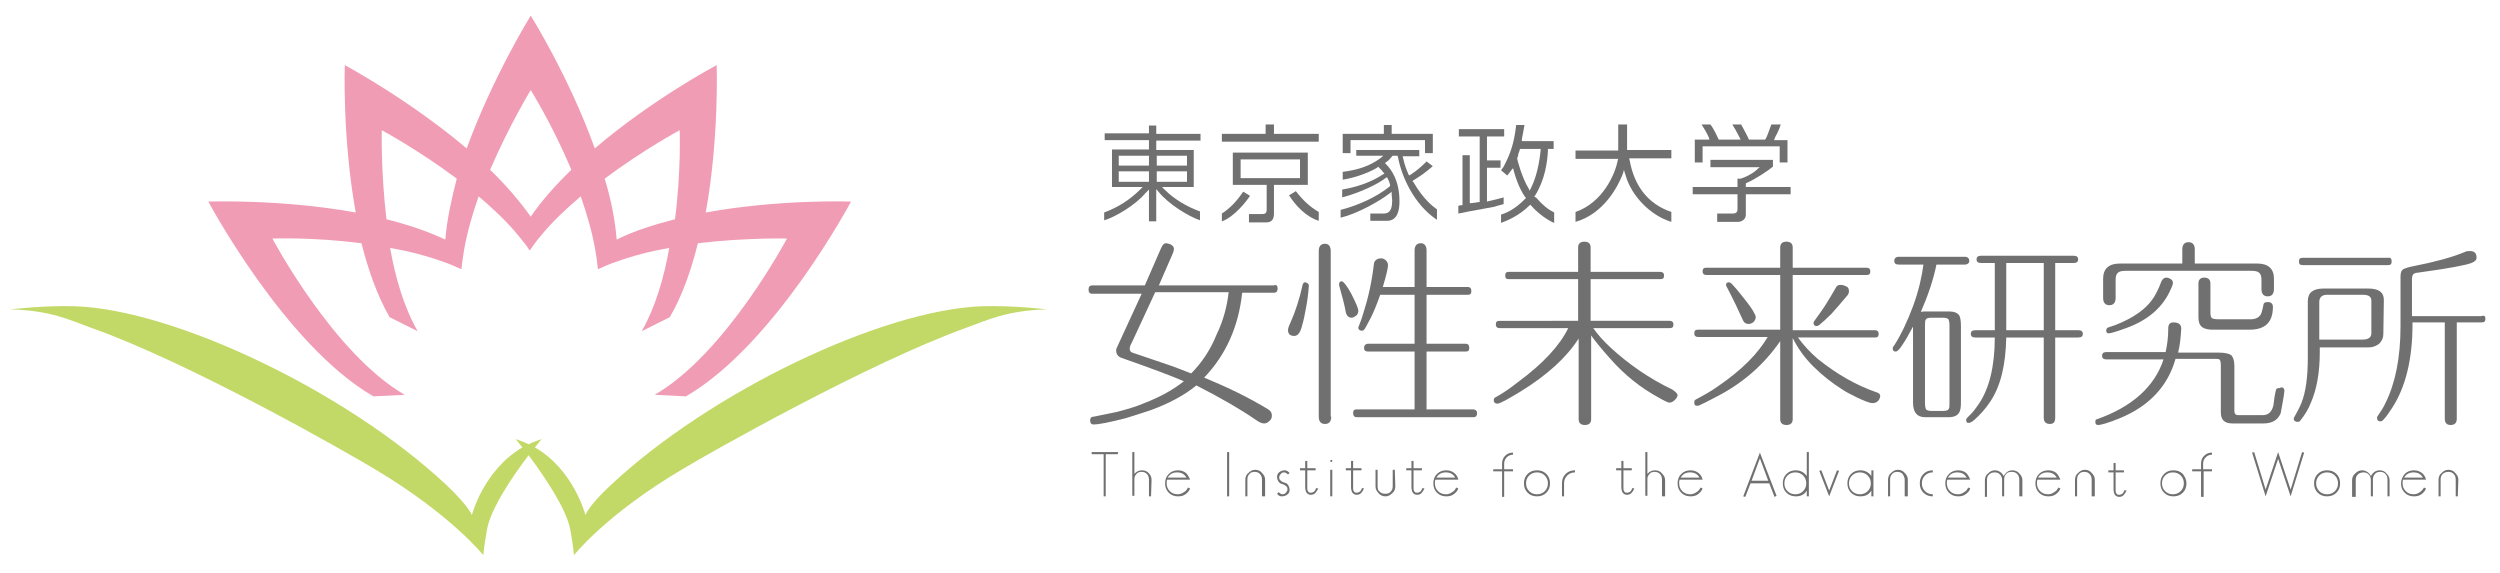<?xml version="1.0" encoding="utf-8"?>
<!-- Generator: Adobe Illustrator 25.2.0, SVG Export Plug-In . SVG Version: 6.00 Build 0)  -->
<svg version="1.1" id="レイヤー_1" xmlns="http://www.w3.org/2000/svg" xmlns:xlink="http://www.w3.org/1999/xlink" x="0px"
	 y="0px" viewBox="0 0 480 110" style="enable-background:new 0 0 480 110;" xml:space="preserve">
<style type="text/css">
	.st0{fill:#717071;}
	.st1{fill:#C2D968;}
	.st2{fill:none;}
	.st3{fill:#F09CB4;}
</style>
<g id="レイヤー_1_1_">
</g>
<g id="logo">
	<g>
		<g>
			<path class="st0" d="M214.6,87.2h-2.3v8.1h-0.4v-8.1h-2.3v-0.4h5.1L214.6,87.2L214.6,87.2z"/>
			<path class="st0" d="M221,95.3h-0.4v-3.2c0-0.4-0.1-0.8-0.4-1.1c-0.3-0.3-0.6-0.4-1-0.4s-0.8,0.1-1,0.4c-0.3,0.3-0.4,0.6-0.4,1
				v3.2h-0.4V92l0,0v-5.2h0.4V91c0.4-0.5,0.9-0.7,1.5-0.7c0.5,0,1,0.2,1.3,0.6c0.4,0.4,0.5,0.8,0.5,1.3L221,95.3L221,95.3z"/>
			<path class="st0" d="M228.5,92.1h-4.4c-0.1,0.2-0.1,0.4-0.1,0.7c0,0.6,0.2,1.1,0.6,1.5c0.4,0.4,0.9,0.6,1.5,0.6
				c0.4,0,0.8-0.1,1.2-0.4c0.4-0.2,0.6-0.5,0.8-0.9l0.4,0.2c-0.2,0.5-0.5,0.8-0.9,1.1c-0.4,0.3-0.9,0.4-1.4,0.4
				c-0.7,0-1.3-0.2-1.8-0.7s-0.7-1.1-0.7-1.8c0-0.7,0.2-1.3,0.7-1.8s1.1-0.7,1.8-0.7c0.6,0,1.1,0.2,1.5,0.5
				C228,91.1,228.3,91.6,228.5,92.1z M227.8,91.7c-0.4-0.7-1-1-1.8-1s-1.4,0.3-1.8,1H227.8z"/>
			<path class="st0" d="M236,95.3h-0.4v-8.5h0.4V95.3z"/>
			<path class="st0" d="M242.7,95.3h-0.4v-3.2c0-0.4-0.1-0.8-0.4-1.1c-0.3-0.3-0.6-0.4-1-0.4s-0.8,0.1-1,0.4
				c-0.3,0.3-0.4,0.6-0.4,1.1v3.2h-0.4v-3.2c0-0.5,0.2-1,0.6-1.3c0.4-0.4,0.8-0.6,1.3-0.6s1,0.2,1.3,0.6c0.4,0.4,0.6,0.8,0.6,1.3
				v3.2H242.7z"/>
			<path class="st0" d="M247.6,90.8l-0.3,0.3c-0.2-0.2-0.4-0.3-0.6-0.4c-0.3,0-0.5,0-0.7,0.2s-0.3,0.4-0.4,0.6c0,0.3,0,0.5,0.2,0.7
				s0.4,0.3,0.6,0.4c0.4,0.1,0.7,0.2,0.9,0.5s0.3,0.6,0.3,1s-0.2,0.7-0.5,0.9c-0.3,0.2-0.6,0.3-1,0.3s-0.7-0.2-0.9-0.5l0.3-0.3
				c0.2,0.2,0.4,0.3,0.6,0.4c0.3,0,0.5,0,0.7-0.2s0.3-0.4,0.4-0.6c0-0.3,0-0.5-0.2-0.7s-0.4-0.3-0.6-0.4c-0.4-0.1-0.7-0.2-0.9-0.5
				s-0.3-0.6-0.3-1s0.2-0.7,0.5-0.9c0.3-0.2,0.6-0.3,1-0.3C247,90.3,247.3,90.5,247.6,90.8z"/>
			<path class="st0" d="M250.6,90.3h-1v-0.4h1v-1.4h0.4v1.4h1.6v0.4H251v3.5c0,0.3,0.1,0.5,0.2,0.6c0.1,0.2,0.3,0.2,0.5,0.2
				s0.4-0.1,0.6-0.2c0.2-0.2,0.3-0.4,0.4-0.7l0.4,0.1c-0.2,0.4-0.4,0.7-0.6,0.9c-0.2,0.2-0.5,0.3-0.8,0.3c-0.7,0-1.1-0.5-1.1-1.5
				L250.6,90.3L250.6,90.3z"/>
			<path class="st0" d="M271,90.3h-1v-0.4h1v-1.4h0.4v1.4h1.6v0.4h-1.6v3.5c0,0.3,0.1,0.5,0.2,0.6c0.1,0.2,0.3,0.2,0.5,0.2
				s0.4-0.1,0.6-0.2c0.2-0.2,0.3-0.4,0.4-0.7l0.4,0.1c-0.2,0.4-0.4,0.7-0.6,0.9c-0.2,0.2-0.5,0.3-0.8,0.3c-0.7,0-1.1-0.5-1.1-1.5
				L271,90.3L271,90.3z"/>
			<path class="st0" d="M311.3,90.3h-1v-0.4h1v-1.4h0.4v1.4h1.6v0.4h-1.6v3.5c0,0.3,0.1,0.5,0.2,0.6c0.1,0.2,0.3,0.2,0.5,0.2
				s0.4-0.1,0.6-0.2c0.2-0.2,0.3-0.4,0.4-0.7l0.4,0.1c-0.2,0.4-0.4,0.7-0.6,0.9c-0.2,0.2-0.5,0.3-0.8,0.3c-0.7,0-1.1-0.5-1.1-1.5
				L311.3,90.3L311.3,90.3z"/>
			<path class="st0" d="M259.4,90.3h-1v-0.4h1v-1.4h0.4v1.4h1.6v0.4h-1.6v3.5c0,0.3,0.1,0.5,0.2,0.6c0.1,0.2,0.3,0.2,0.5,0.2
				s0.4-0.1,0.6-0.2c0.2-0.2,0.3-0.4,0.4-0.7l0.4,0.1c-0.2,0.4-0.4,0.7-0.6,0.9c-0.2,0.2-0.5,0.3-0.8,0.3c-0.7,0-1.1-0.5-1.1-1.5
				L259.4,90.3L259.4,90.3z"/>
			<path class="st0" d="M405.8,90.7h-1v-0.4h1v-1.4h0.4v1.4h1.6v0.4h-1.6v3.5c0,0.3,0.1,0.5,0.2,0.6c0.1,0.2,0.3,0.2,0.5,0.2
				s0.4-0.1,0.6-0.2c0.2-0.2,0.3-0.4,0.4-0.7l0.4,0.1c-0.2,0.4-0.4,0.7-0.6,0.9c-0.2,0.2-0.5,0.3-0.8,0.3c-0.7,0-1.1-0.5-1.1-1.5
				L405.8,90.7L405.8,90.7z"/>
			<path class="st0" d="M255.8,88.5c0,0.1-0.1,0.2-0.2,0.2c-0.1,0-0.2-0.1-0.2-0.2s0.1-0.2,0.2-0.2
				C255.8,88.3,255.8,88.4,255.8,88.5z M255.8,95.3h-0.4v-5.1h0.4V95.3z"/>
			<path class="st0" d="M267.9,93.4c0,0.5-0.2,1-0.6,1.3c-0.4,0.4-0.8,0.6-1.3,0.6s-1-0.2-1.3-0.6c-0.4-0.4-0.6-0.8-0.6-1.3v-3.2
				h0.4v3.2c0,0.4,0.1,0.8,0.4,1c0.3,0.3,0.6,0.4,1.1,0.4c0.4,0,0.8-0.1,1-0.4c0.3-0.3,0.4-0.6,0.4-1v-3.2h0.4L267.9,93.4
				L267.9,93.4z"/>
			<path class="st0" d="M280,92.1h-4.4c-0.1,0.2-0.1,0.4-0.1,0.7c0,0.6,0.2,1.1,0.6,1.5c0.4,0.4,0.9,0.6,1.5,0.6
				c0.4,0,0.8-0.1,1.2-0.4c0.4-0.2,0.6-0.5,0.8-0.9l0.4,0.2c-0.2,0.5-0.5,0.8-0.9,1.1c-0.4,0.3-0.9,0.4-1.4,0.4
				c-0.7,0-1.3-0.2-1.8-0.7s-0.7-1.1-0.7-1.8c0-0.7,0.2-1.3,0.7-1.8s1.1-0.7,1.8-0.7c0.6,0,1.1,0.2,1.5,0.5
				C279.6,91.1,279.9,91.6,280,92.1z M279.4,91.7c-0.4-0.7-1-1-1.8-1s-1.4,0.3-1.8,1H279.4z"/>
			<path class="st0" d="M290.5,90.5h-1.7v4.9h-0.4v-4.9h-1.7v-0.4h1.7V89c0-0.6,0.2-1.1,0.6-1.5c0.4-0.4,0.9-0.6,1.5-0.6v0.4
				c-0.5,0-0.9,0.2-1.2,0.5s-0.5,0.7-0.5,1.2v1.1h1.7L290.5,90.5L290.5,90.5z"/>
			<path class="st0" d="M297.6,92.8c0,0.7-0.2,1.3-0.7,1.8s-1.1,0.7-1.8,0.7s-1.3-0.2-1.8-0.7s-0.7-1.1-0.7-1.8
				c0-0.7,0.2-1.3,0.7-1.8s1.1-0.7,1.8-0.7s1.3,0.2,1.8,0.7S297.6,92.1,297.6,92.8z M297.2,92.8c0-0.6-0.2-1.1-0.6-1.5
				c-0.4-0.4-0.9-0.6-1.5-0.6s-1.1,0.2-1.5,0.6s-0.6,0.9-0.6,1.5s0.2,1.1,0.6,1.5c0.4,0.4,0.9,0.6,1.5,0.6s1.1-0.2,1.5-0.6
				S297.2,93.4,297.2,92.8z"/>
			<path class="st0" d="M302.4,90.7c-0.6,0-1.1,0.2-1.5,0.6s-0.6,0.9-0.6,1.5v2.5h-0.4v-2.5c0-0.7,0.2-1.3,0.7-1.8s1.1-0.7,1.8-0.7
				V90.7z"/>
			<path class="st0" d="M319.5,95.3h-0.4v-3.2c0-0.4-0.1-0.8-0.4-1.1c-0.3-0.3-0.6-0.4-1-0.4s-0.8,0.1-1,0.4c-0.3,0.3-0.4,0.6-0.4,1
				v3.2h-0.4V92l0,0v-5.2h0.4V91c0.4-0.5,0.9-0.7,1.5-0.7c0.5,0,1,0.2,1.3,0.6c0.4,0.4,0.6,0.8,0.6,1.3v3.1H319.5z"/>
			<path class="st0" d="M326.9,92.1h-4.4c-0.1,0.2-0.1,0.4-0.1,0.7c0,0.6,0.2,1.1,0.6,1.5c0.4,0.4,0.9,0.6,1.5,0.6
				c0.4,0,0.8-0.1,1.2-0.4c0.4-0.2,0.6-0.5,0.8-0.9l0.4,0.2c-0.2,0.5-0.5,0.8-0.9,1.1c-0.4,0.3-0.9,0.4-1.4,0.4
				c-0.7,0-1.3-0.2-1.8-0.7s-0.7-1.1-0.7-1.8c0-0.7,0.2-1.3,0.7-1.8s1.1-0.7,1.8-0.7c0.6,0,1.1,0.2,1.5,0.5
				C326.5,91.1,326.8,91.6,326.9,92.1z M326.3,91.7c-0.4-0.7-1-1-1.8-1s-1.4,0.3-1.8,1H326.3z"/>
			<path class="st0" d="M341.1,95.2l-0.4,0.2l-1-2.6h-3.6l-1,2.6l-0.4-0.1l3.2-8.4L341.1,95.2z M339.5,92.3l-1.6-4.3l-1.6,4.3H339.5
				z"/>
			<path class="st0" d="M347.3,95.3h-0.4v-1.1c-0.5,0.8-1.2,1.1-2.1,1.1c-0.7,0-1.3-0.2-1.8-0.7s-0.7-1.1-0.7-1.8
				c0-0.7,0.2-1.3,0.7-1.8s1.1-0.7,1.8-0.7c0.9,0,1.6,0.4,2.1,1.1v-4.6h0.4V95.3z M346.8,92.8c0-0.6-0.2-1.1-0.6-1.5
				c-0.4-0.4-0.9-0.6-1.5-0.6s-1.1,0.2-1.5,0.6s-0.6,0.9-0.6,1.5s0.2,1.1,0.6,1.5c0.4,0.4,0.9,0.6,1.5,0.6s1.1-0.2,1.5-0.6
				C346.6,93.9,346.8,93.4,346.8,92.8z"/>
			<path class="st0" d="M353.1,90.4l-1.9,4.9l-1.9-4.9l0.4-0.1l1.5,3.9l1.5-3.9L353.1,90.4z"/>
			<path class="st0" d="M359.7,95.3h-0.4v-1.1c-0.5,0.8-1.2,1.1-2.1,1.1c-0.7,0-1.3-0.2-1.8-0.7s-0.7-1.1-0.7-1.8
				c0-0.7,0.2-1.3,0.7-1.8s1.1-0.7,1.8-0.7c0.9,0,1.6,0.4,2.1,1.1v-1.1h0.4V95.3z M359.2,92.8c0-0.6-0.2-1.1-0.6-1.5
				c-0.4-0.4-0.9-0.6-1.5-0.6s-1.1,0.2-1.5,0.6s-0.6,0.9-0.6,1.5s0.2,1.1,0.6,1.5c0.4,0.4,0.9,0.6,1.5,0.6s1.1-0.2,1.5-0.6
				S359.2,93.4,359.2,92.8z"/>
			<path class="st0" d="M366.1,95.3h-0.4v-3.2c0-0.4-0.2-0.8-0.4-1.1c-0.3-0.3-0.6-0.4-1-0.4s-0.8,0.1-1,0.4
				c-0.3,0.3-0.4,0.6-0.4,1.1v3.2h-0.4v-3.2c0-0.5,0.2-1,0.6-1.3c0.4-0.4,0.8-0.6,1.3-0.6s1,0.2,1.3,0.6c0.4,0.4,0.6,0.8,0.6,1.3
				v3.2H366.1z"/>
			<path class="st0" d="M371.1,95.3c-0.7,0-1.3-0.2-1.8-0.7s-0.7-1.1-0.7-1.8c0-0.7,0.2-1.3,0.7-1.8s1.1-0.7,1.8-0.7v0.4
				c-0.6,0-1.1,0.2-1.5,0.6s-0.6,0.9-0.6,1.5s0.2,1.1,0.6,1.5c0.4,0.4,0.9,0.6,1.5,0.6V95.3z"/>
			<path class="st0" d="M378.3,92.1h-4.4c-0.1,0.2-0.1,0.4-0.1,0.7c0,0.6,0.2,1.1,0.6,1.5c0.4,0.4,0.9,0.6,1.5,0.6
				c0.4,0,0.8-0.1,1.2-0.4c0.4-0.2,0.6-0.5,0.8-0.9l0.4,0.2c-0.2,0.5-0.5,0.8-0.9,1.1c-0.4,0.3-0.9,0.4-1.4,0.4
				c-0.7,0-1.3-0.2-1.8-0.7s-0.7-1.1-0.7-1.8c0-0.7,0.2-1.3,0.7-1.8s1.1-0.7,1.8-0.7c0.6,0,1.1,0.2,1.5,0.5
				C377.8,91.1,378.1,91.6,378.3,92.1z M377.6,91.7c-0.4-0.7-1-1-1.8-1s-1.4,0.3-1.8,1H377.6z"/>
			<path class="st0" d="M388.1,95.3h-0.4v-3.2c0-0.4-0.1-0.8-0.4-1.1c-0.3-0.3-0.6-0.4-1.1-0.4c-0.4,0-0.8,0.1-1,0.4
				c-0.3,0.3-0.4,0.6-0.4,1.1v3.2h-0.4v-3.2l0,0c0-0.4-0.2-0.8-0.4-1c-0.3-0.3-0.6-0.4-1-0.4s-0.8,0.1-1.1,0.4s-0.4,0.6-0.4,1.1v3.2
				h-0.4v-3.2c0-0.5,0.2-1,0.6-1.3c0.4-0.4,0.8-0.6,1.3-0.6c0.4,0,0.7,0.1,1,0.3c0.3,0.2,0.5,0.4,0.7,0.8c0.2-0.3,0.4-0.6,0.7-0.8
				c0.3-0.2,0.6-0.3,1-0.3c0.5,0,1,0.2,1.3,0.6c0.4,0.4,0.6,0.8,0.6,1.3v3.1H388.1z"/>
			<path class="st0" d="M395.6,92.1h-4.4c-0.1,0.2-0.1,0.4-0.1,0.7c0,0.6,0.2,1.1,0.6,1.5c0.4,0.4,0.9,0.6,1.5,0.6
				c0.4,0,0.8-0.1,1.2-0.4c0.4-0.2,0.6-0.5,0.8-0.9l0.4,0.2c-0.2,0.5-0.5,0.8-0.9,1.1c-0.4,0.3-0.9,0.4-1.4,0.4
				c-0.7,0-1.3-0.2-1.8-0.7s-0.7-1.1-0.7-1.8c0-0.7,0.2-1.3,0.7-1.8s1.1-0.7,1.8-0.7c0.6,0,1.1,0.2,1.5,0.5
				C395.1,91.1,395.4,91.6,395.6,92.1z M394.9,91.7c-0.4-0.7-1-1-1.8-1s-1.4,0.3-1.8,1H394.9z"/>
			<path class="st0" d="M402,95.3h-0.4v-3.2c0-0.4-0.1-0.8-0.4-1.1c-0.3-0.3-0.6-0.4-1-0.4s-0.8,0.1-1,0.4c-0.3,0.3-0.4,0.6-0.4,1.1
				v3.2h-0.4v-3.2c0-0.5,0.2-1,0.6-1.3c0.4-0.4,0.8-0.6,1.3-0.6s1,0.2,1.3,0.6c0.4,0.4,0.6,0.8,0.6,1.3v3.2H402z"/>
			<path class="st0" d="M419.8,92.8c0,0.7-0.2,1.3-0.7,1.8s-1.1,0.7-1.8,0.7s-1.3-0.2-1.8-0.7s-0.7-1.1-0.7-1.8
				c0-0.7,0.2-1.3,0.7-1.8s1.1-0.7,1.8-0.7s1.3,0.2,1.8,0.7C419.5,91.5,419.8,92.1,419.8,92.8z M419.3,92.8c0-0.6-0.2-1.1-0.6-1.5
				c-0.4-0.4-0.9-0.6-1.5-0.6s-1.1,0.2-1.5,0.6s-0.6,0.9-0.6,1.5s0.2,1.1,0.6,1.5c0.4,0.4,0.9,0.6,1.5,0.6s1.1-0.2,1.5-0.6
				C419.1,93.9,419.3,93.4,419.3,92.8z"/>
			<path class="st0" d="M424.8,90.5h-1.7v4.9h-0.5v-4.9h-1.7v-0.4h1.7V89c0-0.6,0.2-1.1,0.6-1.5c0.4-0.4,0.9-0.6,1.5-0.6v0.4
				c-0.5,0-0.9,0.2-1.2,0.5S423,88.5,423,89v1.1h1.7v0.4H424.8z"/>
			<path class="st0" d="M442.4,86.9l-2.6,8.4l-2.4-7.2l-2.4,7.2l-2.6-8.4l0.4-0.1L435,94l2.4-7.2l2.4,7.2l2.2-7.2L442.4,86.9z"/>
			<path class="st0" d="M449.3,92.8c0,0.7-0.2,1.3-0.7,1.8s-1.1,0.7-1.8,0.7s-1.3-0.2-1.8-0.7s-0.7-1.1-0.7-1.8
				c0-0.7,0.2-1.3,0.7-1.8s1.1-0.7,1.8-0.7s1.3,0.2,1.8,0.7S449.3,92.1,449.3,92.8z M448.9,92.8c0-0.6-0.2-1.1-0.6-1.5
				c-0.4-0.4-0.9-0.6-1.5-0.6s-1.1,0.2-1.5,0.6s-0.6,0.9-0.6,1.5s0.2,1.1,0.6,1.5c0.4,0.4,0.9,0.6,1.5,0.6s1.1-0.2,1.5-0.6
				C448.7,93.9,448.9,93.4,448.9,92.8z"/>
			<path class="st0" d="M458.8,95.3h-0.4v-3.2c0-0.4-0.1-0.8-0.4-1.1c-0.3-0.3-0.6-0.4-1-0.4s-0.8,0.1-1,0.4
				c-0.3,0.3-0.4,0.6-0.4,1.1v3.2h-0.4v-3.2l0,0c0-0.4-0.2-0.8-0.4-1c-0.3-0.3-0.6-0.4-1-0.4s-0.8,0.1-1.1,0.4s-0.4,0.6-0.4,1.1v3.2
				h-0.7v-3.2c0-0.5,0.2-1,0.6-1.3c0.4-0.4,0.8-0.6,1.3-0.6c0.4,0,0.7,0.1,1,0.3c0.3,0.2,0.5,0.4,0.7,0.8c0.2-0.3,0.4-0.6,0.7-0.8
				c0.3-0.2,0.6-0.3,1-0.3c0.5,0,1,0.2,1.3,0.6c0.4,0.4,0.6,0.8,0.6,1.3L458.8,95.3L458.8,95.3z"/>
			<path class="st0" d="M465.8,92.1h-4.4c-0.1,0.2-0.1,0.4-0.1,0.7c0,0.6,0.2,1.1,0.6,1.5c0.4,0.4,0.9,0.6,1.5,0.6
				c0.4,0,0.8-0.1,1.2-0.4c0.3-0.2,0.6-0.5,0.8-0.9l0.4,0.2c-0.2,0.5-0.5,0.8-0.9,1.1c-0.4,0.3-0.9,0.4-1.4,0.4
				c-0.7,0-1.3-0.2-1.8-0.7s-0.7-1.1-0.7-1.8c0-0.7,0.3-1.3,0.7-1.8c0.5-0.5,1.1-0.7,1.8-0.7c0.6,0,1.1,0.2,1.5,0.5
				C465.4,91.1,465.7,91.6,465.8,92.1z M465.2,91.7c-0.4-0.7-1-1-1.8-1s-1.4,0.3-1.8,1H465.2z"/>
			<path class="st0" d="M471.9,95.3h-0.4v-3.2c0-0.4-0.1-0.8-0.4-1.1c-0.3-0.3-0.6-0.4-1-0.4s-0.8,0.1-1.1,0.4s-0.4,0.6-0.4,1.1v3.2
				h-0.4v-3.2c0-0.5,0.2-1,0.6-1.3c0.4-0.4,0.8-0.6,1.3-0.6s1,0.2,1.3,0.6c0.4,0.4,0.6,0.8,0.6,1.3L471.9,95.3L471.9,95.3z"/>
			<g>
				<path class="st0" d="M245.3,55.4c0,0.5-0.2,0.8-0.7,0.8h-6.1c-0.7,6.5-3.1,11.9-7.3,16.3c4.6,1.9,8.7,3.9,12.3,6.1
					c0.5,0.3,0.7,0.7,0.7,1.2s-0.2,0.9-0.7,1.2c-0.2,0.2-0.5,0.3-0.8,0.3c-0.4,0-0.9-0.2-1.6-0.7c-2.9-2-6.7-4.2-11.4-6.6
					c-2.3,1.9-5.3,3.5-8.9,4.8c-1.8,0.6-3.4,1.1-4.7,1.5c-3.1,0.8-5.2,1.2-6.1,1.2c-0.5,0-0.7-0.3-0.7-0.8c0-0.4,0.2-0.7,0.7-0.7
					c0.9-0.2,2.4-0.5,4.4-0.9c1.9-0.5,3.7-1,5.3-1.7c3.1-1.2,5.6-2.6,7.6-4.2c-2.3-1-6.3-2.5-12-4.5c-0.6-0.2-1-0.7-1-1.4
					c0-0.3,0.1-0.5,0.2-0.7l4.7-10.2h-9.5c-0.5,0-0.7-0.3-0.7-0.8s0.2-0.8,0.7-0.8h10.1l3.1-7.1c0.3-0.7,0.6-1,1-1
					c0.2,0,0.5,0.1,0.8,0.2c0.4,0.2,0.7,0.5,0.7,0.9c0,0.2-0.1,0.5-0.2,0.8l-2.7,6.2h22.1C245,54.6,245.3,54.8,245.3,55.4z
					 M235.9,56.1h-14.1l-4.5,9.7c-0.3,0.5-0.4,0.9-0.4,1.2c0,0.3,0.2,0.6,0.5,0.7l5.9,2c2.1,0.7,3.9,1.4,5.4,2c2-2,3.7-4.5,4.9-7.5
					C234.9,61.5,235.6,58.8,235.9,56.1z"/>
				<path class="st0" d="M251.3,54.8c-0.1,1.6-0.3,3.1-0.6,4.6c-0.2,1.1-0.4,2.1-0.7,3.1c-0.3,1.3-0.8,2-1.5,2
					c-0.8,0-1.2-0.4-1.2-1.1c0-0.3,0.1-0.7,0.4-1.3c1-2.2,1.8-4.7,2.4-7.4c0.1-0.3,0.2-0.5,0.5-0.5C251,54.3,251.3,54.5,251.3,54.8z
					 M255.6,80c0,0.9-0.4,1.4-1.2,1.4s-1.2-0.5-1.2-1.4V48.2c0-0.9,0.4-1.4,1.2-1.4c0.7,0,1.1,0.5,1.1,1.4V80H255.6z M260.8,59.7
					c0,0.3-0.1,0.6-0.4,0.9c-0.3,0.2-0.6,0.4-0.9,0.4c-0.5,0-0.9-0.3-1.1-1c-0.2-1.2-0.6-2.8-1.2-4.9c-0.1-0.2-0.1-0.4-0.1-0.5
					c0-0.4,0.2-0.6,0.5-0.6s1,0.8,1.9,2.5C260.3,58.1,260.8,59.2,260.8,59.7z M283.6,79.3c0,0.5-0.2,0.8-0.7,0.8h-22.4
					c-0.5,0-0.7-0.3-0.7-0.8s0.2-0.7,0.7-0.7h11.1V67.5h-8.9c-0.5,0-0.8-0.2-0.8-0.7s0.3-0.8,0.8-0.8h8.9v-9.4H265
					c-0.6,1.7-1.2,3.2-1.8,4.4c-0.3,0.5-0.6,1.2-1.2,2.2c-0.2,0.2-0.3,0.3-0.5,0.3c-0.4,0-0.7-0.2-0.7-0.6c0-0.1,0-0.2,0.1-0.3
					c0.3-0.7,0.6-1.6,0.9-2.6c0.9-2.8,1.6-5.9,2-9.4c0.1-0.6,0.6-1,1.4-1c0.3,0,0.5,0.1,0.8,0.3c0.3,0.3,0.5,0.6,0.5,1
					c0,0.5-0.3,1.9-1,4.2h6.1v-7c0-0.9,0.4-1.4,1.2-1.4c0.7,0,1.1,0.5,1.1,1.4v7h7.9c0.5,0,0.7,0.3,0.7,0.8s-0.2,0.7-0.7,0.7h-7.9
					V66h7.5c0.5,0,0.7,0.3,0.7,0.8s-0.2,0.7-0.7,0.7h-7.5v11.1h8.9C283.3,78.6,283.6,78.9,283.6,79.3z"/>
				<path class="st0" d="M322.1,75.9c0,0.1-0.1,0.3-0.2,0.5c-0.2,0.3-0.5,0.6-0.9,0.8c-0.2,0.1-0.3,0.1-0.5,0.1s-0.9-0.3-2.1-1
					c-3.3-1.8-6.4-4.2-9.3-7.5c-1.7-1.9-2.9-3.4-3.6-4.4v16.1c0,0.7-0.4,1.1-1.2,1.1s-1.2-0.4-1.2-1.1V65c-2.3,3.6-6,7-11.2,10.2
					c-2.5,1.5-3.9,2.3-4.4,2.3c-0.4,0-0.7-0.2-0.7-0.7c0-0.2,0.1-0.4,0.3-0.5c1.5-0.8,2.9-1.8,4.3-2.9c4.9-3.6,8.1-7.1,9.7-10.4
					h-13.2c-0.4,0-0.7-0.2-0.7-0.7s0.2-0.7,0.7-0.7H303v-8h-13.3c-0.5,0-0.7-0.2-0.7-0.7s0.2-0.7,0.7-0.7H303v-4.7
					c0-0.7,0.4-1.1,1.2-1.1s1.2,0.4,1.2,1.1v4.7h13.4c0.4,0,0.7,0.2,0.7,0.7s-0.2,0.7-0.7,0.7h-13.4v8h15.2c0.4,0,0.7,0.2,0.7,0.7
					s-0.2,0.7-0.7,0.7h-14.7c0.9,1.3,2.1,2.6,3.4,3.8c3.5,3.2,7.4,5.9,11.8,8C321.8,75.3,322.1,75.6,322.1,75.9z"/>
				<path class="st0" d="M361,76.1c0,0.2-0.1,0.3-0.2,0.6c-0.3,0.5-0.7,0.7-1.3,0.7c-0.5,0-1.5-0.4-3-1.1c-1.2-0.6-2.2-1.1-2.9-1.6
					c-1.9-1.2-3.8-2.7-5.5-4.4c-1.6-1.6-2.9-3.4-3.9-5.4v15.6c0,0.7-0.4,1.1-1.2,1.1s-1.2-0.4-1.2-1.1v-15
					c-3.1,4.5-7.2,8.1-12.3,10.7c-1.5,0.8-2.7,1.4-3.4,1.7c-0.1,0-0.2,0-0.3,0c-0.4,0-0.5-0.2-0.5-0.7c0-0.2,0.1-0.4,0.3-0.5
					c1.7-0.9,3.1-1.7,4.2-2.5c2.2-1.5,4.2-3.1,5.9-4.8c1.6-1.6,2.8-3.2,3.7-4.7H326c-0.4,0-0.7-0.2-0.7-0.7s0.2-0.7,0.7-0.7h15.8
					V52.8h-14.2c-0.4,0-0.7-0.2-0.7-0.7s0.2-0.7,0.7-0.7h14.2v-3.9c0-0.7,0.4-1.1,1.2-1.1s1.2,0.4,1.2,1.1v3.9h14.2
					c0.4,0,0.7,0.2,0.7,0.7s-0.2,0.7-0.7,0.7h-14.2v10.6H360c0.4,0,0.7,0.2,0.7,0.7s-0.2,0.7-0.7,0.7h-14.8c1.1,1.5,2.4,2.9,3.8,4.1
					c3.6,2.9,7.4,5.1,11.5,6.5C360.8,75.5,361,75.7,361,76.1z M337.1,60.9c0,0.4-0.2,0.7-0.5,1c-0.3,0.2-0.6,0.3-0.9,0.3
					c-0.4,0-0.8-0.2-1-0.6c-0.8-1.8-1.8-3.9-3.1-6.4c-0.1-0.2-0.2-0.3-0.2-0.5c0-0.3,0.2-0.5,0.5-0.5c0.2,0,0.4,0.1,0.6,0.3
					c0.4,0.4,1.1,1.2,2.2,2.6c1.2,1.5,1.9,2.5,2.1,3C337,60.4,337.1,60.7,337.1,60.9z M355,55.9c0,0.3-0.1,0.5-0.2,0.7
					c-1.1,1.3-2.2,2.6-3.2,3.7c-0.9,0.9-1.7,1.6-2.3,2.1c-0.2,0.1-0.3,0.2-0.5,0.2c-0.4,0-0.6-0.2-0.6-0.6c0-0.1,0-0.2,0.1-0.3
					c1-1.4,1.9-2.6,2.6-3.8c0.4-0.6,0.9-1.5,1.6-2.7c0.2-0.4,0.5-0.5,0.9-0.5s0.7,0.1,1.1,0.3C354.8,55.1,355,55.4,355,55.9z"/>
				<path class="st0" d="M378.1,50.1c0,0.4-0.3,0.7-0.9,0.7h-5.4c-0.6,2.9-1.6,5.9-3,9.1c0.3-0.1,0.6-0.1,0.9-0.1h4.6
					c0.9,0,1.6,0.3,1.9,0.8c0.2,0.4,0.3,1.1,0.3,2v14.7c0,0.9-0.1,1.6-0.4,2c-0.3,0.5-1,0.8-1.9,0.8h-4.6c-1.5,0-2.3-0.9-2.3-2.8
					V62.7c-0.4,0.7-0.7,1.3-1.1,2c-0.2,0.4-0.6,1-1.2,1.9c-0.4,0.6-0.8,0.9-1,0.9c-0.4,0-0.6-0.2-0.6-0.6c0-0.2,0.1-0.4,0.3-0.6
					c1.4-2.2,2.5-4.6,3.6-7.5c1.1-3,1.7-5.7,2-8h-4.7c-0.6,0-0.9-0.2-0.9-0.7s0.3-0.8,0.9-0.8h12.6
					C377.8,49.3,378.1,49.6,378.1,50.1z M374.3,77.4V62.5c0-0.6-0.1-1-0.2-1.2c-0.2-0.2-0.5-0.3-1.1-0.3h-2.1c-0.6,0-1,0.1-1.1,0.3
					c-0.2,0.2-0.2,0.6-0.2,1.2v14.9c0,0.6,0.1,1,0.2,1.2c0.2,0.2,0.5,0.3,1.1,0.3h2.1c0.6,0,1-0.1,1.1-0.3
					C374.3,78.4,374.3,78,374.3,77.4z M399.9,64.1c0,0.5-0.3,0.7-0.9,0.7h-4.4v15.4c0,0.8-0.3,1.2-1,1.2c-0.8,0-1.2-0.4-1.2-1.2
					V64.8h-7.2c-0.1,5.3-1.1,9.5-3.2,12.5c-0.8,1.2-1.8,2.3-2.8,3.2c-0.5,0.5-1,0.7-1.2,0.7c-0.4,0-0.5-0.2-0.5-0.6
					c0-0.2,0.2-0.4,0.5-0.7c0.6-0.5,1.2-1.3,1.9-2.3c2-2.9,3.1-7.2,3.1-12.8h-3.7c-0.6,0-0.9-0.2-0.9-0.7s0.3-0.7,0.9-0.7h3.7V50.5
					h-2.6c-0.6,0-0.9-0.2-0.9-0.7s0.3-0.7,0.9-0.7h17.7c0.6,0,0.9,0.2,0.9,0.7s-0.3,0.7-0.9,0.7h-3.5v12.9h4.4
					C399.6,63.4,399.9,63.6,399.9,64.1z M392.4,63.4V50.5h-7.2v12.9H392.4z"/>
				<path class="st0" d="M438.6,75v0.1c-0.1,1.1-0.4,2.5-0.7,4.2c-0.5,1.3-1.6,2-3.3,2h-6c-1.5,0-2.2-0.7-2.2-2.1v-9.1
					c0-0.5-0.1-0.9-0.2-1c-0.1-0.2-0.4-0.2-0.9-0.2h-7.6c-1.5,5.3-5.1,9.1-10.7,11.4c-2.2,0.9-3.6,1.3-4.2,1.3
					c-0.3,0-0.5-0.2-0.5-0.6c0-0.3,0.1-0.5,0.3-0.5c6.8-2.4,11.1-6.3,12.8-11.5h-11c-0.5,0-0.8-0.2-0.8-0.7s0.3-0.7,0.8-0.7h11.4
					c0.3-1.4,0.5-2.8,0.5-4.3v-0.2l0,0c0-0.8,0.3-1.2,1-1.2c1,0,1.5,0.4,1.5,1.2c-0.1,1.5-0.2,3-0.6,4.6h7.8c1.2,0,2,0.2,2.4,0.5
					c0.4,0.4,0.6,1.1,0.6,2.1v8.6c0,0.5,0.2,0.8,0.7,0.8h4.8c1,0,1.7-0.6,2-1.9c0.1-0.8,0.2-1.8,0.5-3c0.1-0.2,0.3-0.3,0.7-0.3
					C438.2,74.2,438.6,74.5,438.6,75z M436.6,55.5c0,0.9-0.4,1.4-1.2,1.4s-1.2-0.5-1.2-1.4v-1.7c0-0.7-0.1-1.1-0.4-1.4
					c-0.3-0.3-0.8-0.4-1.5-0.4h-24.2c-0.7,0-1.2,0.1-1.5,0.4s-0.4,0.7-0.4,1.4v3.4c0,0.9-0.4,1.4-1.2,1.4s-1.2-0.5-1.2-1.4v-3.7
					c0-1.9,1.1-2.9,3.2-2.9h12v-2.7c0-0.9,0.4-1.4,1.2-1.4s1.2,0.5,1.2,1.4v2.7h12c2.1,0,3.2,1,3.2,2.9L436.6,55.5L436.6,55.5z
					 M417.2,54.3c0,0.2-0.1,0.6-0.4,1.2c-1.5,3.5-4.4,6-8.6,7.5c-1.9,0.7-3,1-3.3,1c-0.4,0-0.5-0.2-0.5-0.5s0.1-0.5,0.3-0.6
					c2-0.6,3.6-1.4,4.8-2.1c1.5-0.9,2.7-1.9,3.6-3.1c0.7-0.9,1.3-2.1,1.9-3.7c0.2-0.4,0.5-0.7,0.9-0.7c0.3,0,0.6,0.1,0.9,0.3
					C417.1,53.8,417.2,54,417.2,54.3z M436.4,58.9c0,3-1.5,4.4-4.5,4.4h-7.1c-0.9,0-1.6-0.2-2-0.5c-0.5-0.4-0.7-1-0.7-1.9v-6.5
					c0-0.7,0.4-1.1,1.1-1.1c0.8,0,1.2,0.4,1.2,1.1V60c0,0.6,0.1,0.9,0.3,1.1c0.2,0.1,0.6,0.2,1.2,0.2h6.3c0.8,0,1.4-0.3,1.8-0.8
					c0.2-0.3,0.4-1,0.6-2.1c0.1-0.3,0.3-0.4,0.9-0.4S436.4,58.4,436.4,58.9z"/>
				<path class="st0" d="M457.6,64.2c0,0.7-0.3,1.3-0.8,1.8c-0.5,0.4-1.2,0.7-2,0.7h-9.4v0.9c0,3.9-0.6,7.2-1.7,9.7
					c-0.5,1.3-1.2,2.4-2,3.4c-0.1,0.2-0.3,0.3-0.5,0.3c-0.5,0-0.8-0.2-0.8-0.6c0-0.1,0-0.2,0.1-0.3c0.5-0.9,1-1.8,1.4-2.8
					c0.8-2,1.2-4.9,1.2-8.6V57.8c0-1.6,1-2.4,3-2.4h8.6c2,0,3,0.7,3,2.2L457.6,64.2L457.6,64.2z M459.2,50.2c0,0.5-0.2,0.7-0.7,0.7
					h-16.4c-0.5,0-0.7-0.2-0.7-0.7s0.2-0.7,0.7-0.7h16.4C459,49.4,459.2,49.7,459.2,50.2z M455.3,64v-6.3c0-0.7-0.5-1.1-1.6-1.1
					h-6.9c-1,0-1.5,0.5-1.5,1.4v7.2h8.3C454.7,65.2,455.3,64.8,455.3,64z M477.2,61.2c0,0.5-0.2,0.7-0.7,0.7h-4.8v18.5
					c0,0.8-0.4,1.2-1.2,1.2c-0.7,0-1.1-0.4-1.1-1.2V61.9h-6.2v0.4c0,6.6-1.3,12-3.9,16c-0.6,0.9-1.1,1.7-1.7,2.3
					c-0.2,0.2-0.3,0.3-0.5,0.3c-0.5,0-0.7-0.2-0.7-0.7c0-0.1,0-0.2,0.1-0.3c0.7-1,1.2-1.8,1.5-2.5c1.9-3.8,2.9-8.7,2.9-14.8v-9.5
					c0-0.8,0.2-1.3,0.7-1.5c0.2-0.1,0.8-0.3,1.8-0.5c4.1-0.8,7.4-1.7,9.8-2.7c0.4-0.2,0.7-0.2,1-0.2c0.9,0,1.3,0.4,1.3,1.3
					c0,0.6-0.7,1-2,1.3s-2.9,0.6-4.8,0.9c-1.6,0.2-3.2,0.5-4.8,0.7c-0.6,0.1-0.8,0.5-0.8,1.2c0,0,0,0.1,0,0.2s0,0.2,0,0.3v6.6h13.3
					C477,60.5,477.2,60.7,477.2,61.2z"/>
			</g>
		</g>
		<g>
			<path class="st1" d="M188.5,58.8c-19.1,0.7-52,16.3-71.3,34.4c-4.3,4-4.8,5.7-4.8,5.7s-2.2-8.7-9.7-13c0.8-1,1.3-1.6,1.3-1.6
				c-0.9,0.3-1.7,0.6-2.5,1c-0.8-0.4-1.6-0.7-2.5-1c0,0,0.5,0.6,1.3,1.6c-7.5,4.4-9.7,13-9.7,13s-0.5-1.6-4.8-5.7
				C66.5,75.1,33.5,59.5,14.5,58.8C8.6,58.6,2,59.4,2,59.4c7.8,0.2,11.5,2.1,15.4,3.5c19,6.7,49.3,24,54.6,27.2
				c14.6,8.7,20.8,16.5,20.8,16.5s0.1-1.6,0.7-4.9c0.7-4.1,5.1-10.5,8-14.3c2.8,3.8,7.2,10.1,8,14.3c0.6,3.3,0.7,4.9,0.7,4.9
				s6.1-7.8,20.8-16.5c5.3-3.2,35.7-20.4,54.6-27.2c3.9-1.4,7.7-3.3,15.4-3.5C201,59.4,194.4,58.6,188.5,58.8z"/>
			<g>
				<path class="st2" d="M87.8,34.3C80.3,28.7,73.4,25,73.4,25s-0.3,7.8,0.9,17.1c4,1,7.8,2.3,11.3,3.9
					C85.8,42.2,86.7,38.2,87.8,34.3z"/>
				<path class="st2" d="M85.4,50.2c-3.3-1.2-6.8-2.1-10.3-2.7c1,5.7,2.7,11.5,5.3,16"/>
				<path class="st2" d="M75,60.9c-2.4-4.1-4.1-9-5.4-14.2c-9.3-1.1-17.1-0.9-17.1-0.9s11.7,22.1,25.4,30"/>
				<path class="st2" d="M129.6,42.1c1.1-9.3,0.9-17.1,0.9-17.1s-6.9,3.7-14.4,9.3c1.1,3.9,2,7.9,2.3,11.7
					C121.8,44.3,125.7,43.1,129.6,42.1z"/>
				<path class="st2" d="M101.9,41.6c2.2-3.1,4.9-6.2,7.8-9c-3.7-8.6-7.8-15.3-7.8-15.3s-4.2,6.7-7.8,15.3
					C97.1,35.4,99.8,38.4,101.9,41.6z"/>
				<path class="st2" d="M123.5,63.6c2.6-4.5,4.3-10.3,5.3-16c-3.5,0.6-7,1.5-10.3,2.7"/>
				<path class="st2" d="M126,75.8c13.7-7.9,25.4-30,25.4-30s-7.8-0.3-17.1,0.9c-1.3,5.1-3,10-5.4,14.2"/>
				<path class="st3" d="M135.5,40.8c2.6-14.3,2.1-28.3,2.1-28.3s-12.3,6.5-23.4,16C109.3,14.8,101.9,3,101.9,3s-7.3,11.8-12.3,25.5
					c-11.1-9.4-23.4-16-23.4-16s-0.5,13.9,2.1,28.3C54,38.2,40,38.7,40,38.7s14.7,27.6,31.7,37.4l6-0.3c-13.7-7.9-25.4-30-25.4-30
					s7.8-0.3,17.1,0.9c1.3,5.1,3,10,5.4,14.2l5.4,2.7c-2.6-4.5-4.3-10.3-5.3-16c3.5,0.6,7,1.5,10.3,2.7c1.2,0.4,2.3,0.9,3.4,1.4
					c0.1-1.2,0.3-2.4,0.5-3.7c0.6-3.4,1.6-6.9,2.8-10.3c2.7,2.3,5.4,4.8,7.6,7.5c0.8,1,1.6,1.9,2.2,2.9c0.7-1,1.4-2,2.2-2.9
					c2.2-2.7,4.9-5.2,7.6-7.5c1.2,3.4,2.2,6.9,2.8,10.3c0.2,1.2,0.4,2.5,0.5,3.7c1.1-0.5,2.2-1,3.4-1.4c3.3-1.2,6.8-2.1,10.3-2.7
					c-1,5.7-2.7,11.5-5.3,16l5.4-2.7c2.4-4.1,4.1-9,5.4-14.2c9.3-1.1,17.1-0.9,17.1-0.9s-11.7,22.1-25.4,30l6,0.3
					c17.1-9.9,31.7-37.4,31.7-37.4S149.8,38.2,135.5,40.8z M85.5,46c-3.4-1.6-7.3-2.9-11.3-3.9C73.1,32.8,73.3,25,73.3,25
					s6.9,3.7,14.4,9.3C86.7,38.2,85.8,42.2,85.5,46z M101.9,41.6c-2.2-3.1-4.9-6.2-7.8-9c3.7-8.6,7.8-15.3,7.8-15.3
					s4.2,6.7,7.8,15.3C106.8,35.4,104.1,38.4,101.9,41.6z M118.4,46c-0.3-3.8-1.1-7.8-2.3-11.7c7.5-5.6,14.4-9.3,14.4-9.3
					s0.3,7.8-0.9,17.1C125.7,43.1,121.8,44.3,118.4,46z"/>
			</g>
		</g>
		<g>
			<path class="st0" d="M222.1,32.9h5.8v2h-5.8V32.9 M222.1,29.9h5.8v1.9h-5.8V29.9z M220.6,31.8h-5.8v-1.9h5.8V31.8z M220.6,34.9
				h-5.8v-2h5.8V34.9z M220.6,25.6h-8.5v1.3h8.5v1.8h-7.1v7.2h5.9l-0.5,0.5c-1.9,1.9-4.2,3.4-6.9,4.4v1.5c2.1-0.6,6.1-3,7.9-5.2
				c0.3-0.3,0.7-0.7,0.7-0.7v6.1h1.4v-6.2l0.5,0.6c1.9,2.3,5.6,4.6,7.9,5.4v-1.7c-2.7-1-5-2.4-6.8-4.2l-0.5-0.5h6.1v-7.1H222V27h8.5
				v-1.3H222v-1.6h-1.4V25.6z"/>
			<polyline class="st0" points="243,25.7 234.6,25.7 234.6,27.2 253.2,27.2 253.2,25.7 244.6,25.7 244.6,23.9 243,23.9 243,25.7 
							"/>
			<path class="st0" d="M238.2,34.2v-3.6h11.4v3.6H238.2 M243.1,42.7c1,0,1.5-0.5,1.5-1.7v-5.5h6.5v-6.2h-14.4v6.2h6.5v4.8
				c0,0.8-0.5,0.8-1,0.8h-2.4v1.6L243.1,42.7L243.1,42.7z"/>
			<path class="st0" d="M240,37.6l-1.3-0.8c-0.9,1.3-2.1,2.9-4.1,4.2v1.5C236.9,41.7,239.3,38.7,240,37.6"/>
			<path class="st0" d="M253.2,42.4v-1.7c-1.7-1-3-2.2-4.4-4l-1.3,0.8C248.7,39.4,250.7,41.6,253.2,42.4"/>
			<path class="st0" d="M260.4,28.8v1.1h5.2l-0.6,0.5c-1.9,1.4-4.1,2.2-7.2,2.6v1.5c1.9-0.3,4.6-1.1,6.6-2.3l0.1-0.1l0.1-0.1
				l0.1,0.1l0.1,0.1c0.4,0.4,0.6,0.6,0.8,0.9l0.1,0.1l0.1,0.1l-0.1,0.1l-0.2,0.1c-1.2,0.8-3.7,2.2-7.8,2.9v1.5
				c3.5-0.9,7.1-2.7,8.3-3.7c0.2-0.1,0.2-0.2,0.3-0.1h0.1v0.1l0.1,0.2c0.2,0.4,0.3,0.6,0.4,1.1v0.1v0.1l-0.1,0.1l-0.1,0.1
				c-2.4,1.9-5.8,3.5-9.3,4.4v1.5c3.3-0.8,7.5-3.2,9.3-4.6L267,37l0.2-0.2V37v0.3v0.1c0,0.3,0.1,0.7,0.1,1.1c0,2.5-1.1,2.5-1.8,2.5
				h-2.4c0,0.1,0,0.3,0,0.3v1.1h3.2c2,0,2.4-2,2.4-3.7c0-4.1-1.6-6.2-2.6-7.2l-0.2-0.2l0.3-0.2c0.7-0.5,0.7-0.7,1.1-1.1l0.1-0.1h0.9
				l0.1,0.2c0.7,3.8,3.1,9.2,7.5,12.1v-2c-0.7-0.5-2.6-1.9-4.5-5.2l-0.1-0.1l-0.1-0.1l0.1-0.1l0.1-0.1c0.3-0.2,0.7-0.4,1.7-1.1
				c0.7-0.5,1.3-1,2-1.6l-1.2-0.9c-0.9,0.9-1.8,1.7-3,2.5l-0.2,0.1l-0.1,0.1l-0.1-0.1l-0.1-0.2c-0.4-0.9-0.7-1.7-1-3l-0.1-0.4h3.2
				v-1.2H260.4"/>
			<polyline class="st0" points="275.1,25.7 267.2,25.7 267.2,24 265.7,24 265.7,25.7 257.8,25.7 257.8,29.4 259.3,29.4 259.3,26.9 
				273.6,26.9 273.6,29.4 275.1,29.4 275.1,25.7 			"/>
			<path class="st0" d="M291.5,29.6c0.1-0.3,0.2-0.5,0.3-0.8v-0.1v-0.1h4v0.1v0.2c-0.4,3.9-1.3,6.1-1.9,7.3l-0.1,0.2l-0.1,0.2
				l-0.1-0.2l-0.1-0.2c-1.3-2.1-2.2-5.6-2.2-5.7s0-0.2,0.2-0.7L291.5,29.6C291.5,29.7,291.5,29.6,291.5,29.6 M288.7,32
				c0,0-0.2,0.3-0.5,0.7l1.2,1c0.2-0.3,0.4-0.5,0.7-0.9l0.2-0.3l0.2-0.2l0.1,0.3l0.1,0.4c0.7,2.5,1.6,4.1,2.1,4.8l0.1,0.1L293,38
				l-0.1,0.1l-0.1,0.1c-2,2.1-3.9,2.8-4.6,3v1.6c1.1-0.4,3.5-1.4,5.4-3.3l0.1-0.1l0.1-0.1l0.1,0.1l0.1,0.1c1.5,1.7,3.4,2.9,4.4,3.3
				v-2c-1.2-0.6-2.2-1.4-3.5-2.9l-0.3-0.1l0,0v-0.1l0.1-0.1c1.9-3,2.4-6.4,2.5-8.7v-0.2v-0.1h1.1v-1.5h-6.1v-0.2v-0.2
				c0.2-1.1,0.4-2,0.5-2.7h-1.6C290.7,27.7,289.9,29.7,288.7,32z"/>
			<path class="st0" d="M285.5,30.7v-4.5h3.3v-1.4h-8.7v1.4h4v12.6H284h-0.1c-0.4,0.1-0.7,0.1-1.4,0.2h-0.2h-0.1v-9.2h-1.4v9.6h-0.1
				h-0.1c-0.2,0-0.3,0-0.5,0.1H280V41l2-0.4c1.8-0.3,4.2-0.8,4.9-0.9c0.6-0.2,1-0.3,1.4-0.4c0.1,0,0.2-0.1,0.4-0.1v-1.1l0,0l0,0l0,0
				c0,0,0-0.1,0-0.2c-0.7,0.2-1.5,0.4-2.8,0.7l-0.4,0.1v-6.5h2.6v-1.4h-2.6"/>
			<path class="st0" d="M310.8,28.9h-8.3v1.6h8.2l-0.1,0.3c-0.5,2.7-2.9,8.1-8.1,9.9v1.9c5.5-1.6,8.1-6.8,9-9l0.2-0.6l0.1-0.4
				l0.1,0.4l0.2,0.6c1.1,4,4.8,7.8,8.8,9v-1.9c-4.4-1.5-7.1-4.9-8-9.9l-0.1-0.4h8.1v-1.6h-8.5v-4.9h-1.7v5"/>
			<path class="st0" d="M343.2,26.9h-2.6l0.1-0.2l0.1-0.3c0.5-0.9,0.9-1.8,1.1-2.5h-1.8c-0.7,1.9-0.8,2.2-1,2.6l-0.2,0.3h-3.1
				l-0.1-0.2c0-0.1-1-2-1.4-2.7h-1.7c0.4,0.6,0.9,1.5,1.4,2.5l0.1,0.2l0.1,0.2H330l-0.1-0.2c-0.1-0.2-0.8-1.8-1.5-2.7h-1.7l0,0
				c0.4,0.6,1,1.6,1.4,2.5l0.1,0.4h-2.8v4.4h1.5v-3.1h14.8v3.1h1.5V26.9"/>
			<path class="st0" d="M328.3,32.1h9.6l-0.3,0.2l-0.3,0.3c-1,0.9-2.4,1.5-3.1,1.7l0,0l0,0h-0.6v1.6H325v1.4h8.6v2.8
				c0,0.3,0,0.9-0.9,0.9h-3v1.6c0.7,0,4.1,0,4.1,0s1.4-0.1,1.4-1.4v-3.9h8.6v-1.4h-8.6v-0.7l0.2-0.1c1.6-0.7,3.9-2.2,5-3.1v-1.3h-12
				v1.4"/>
		</g>
	</g>
</g>
</svg>

